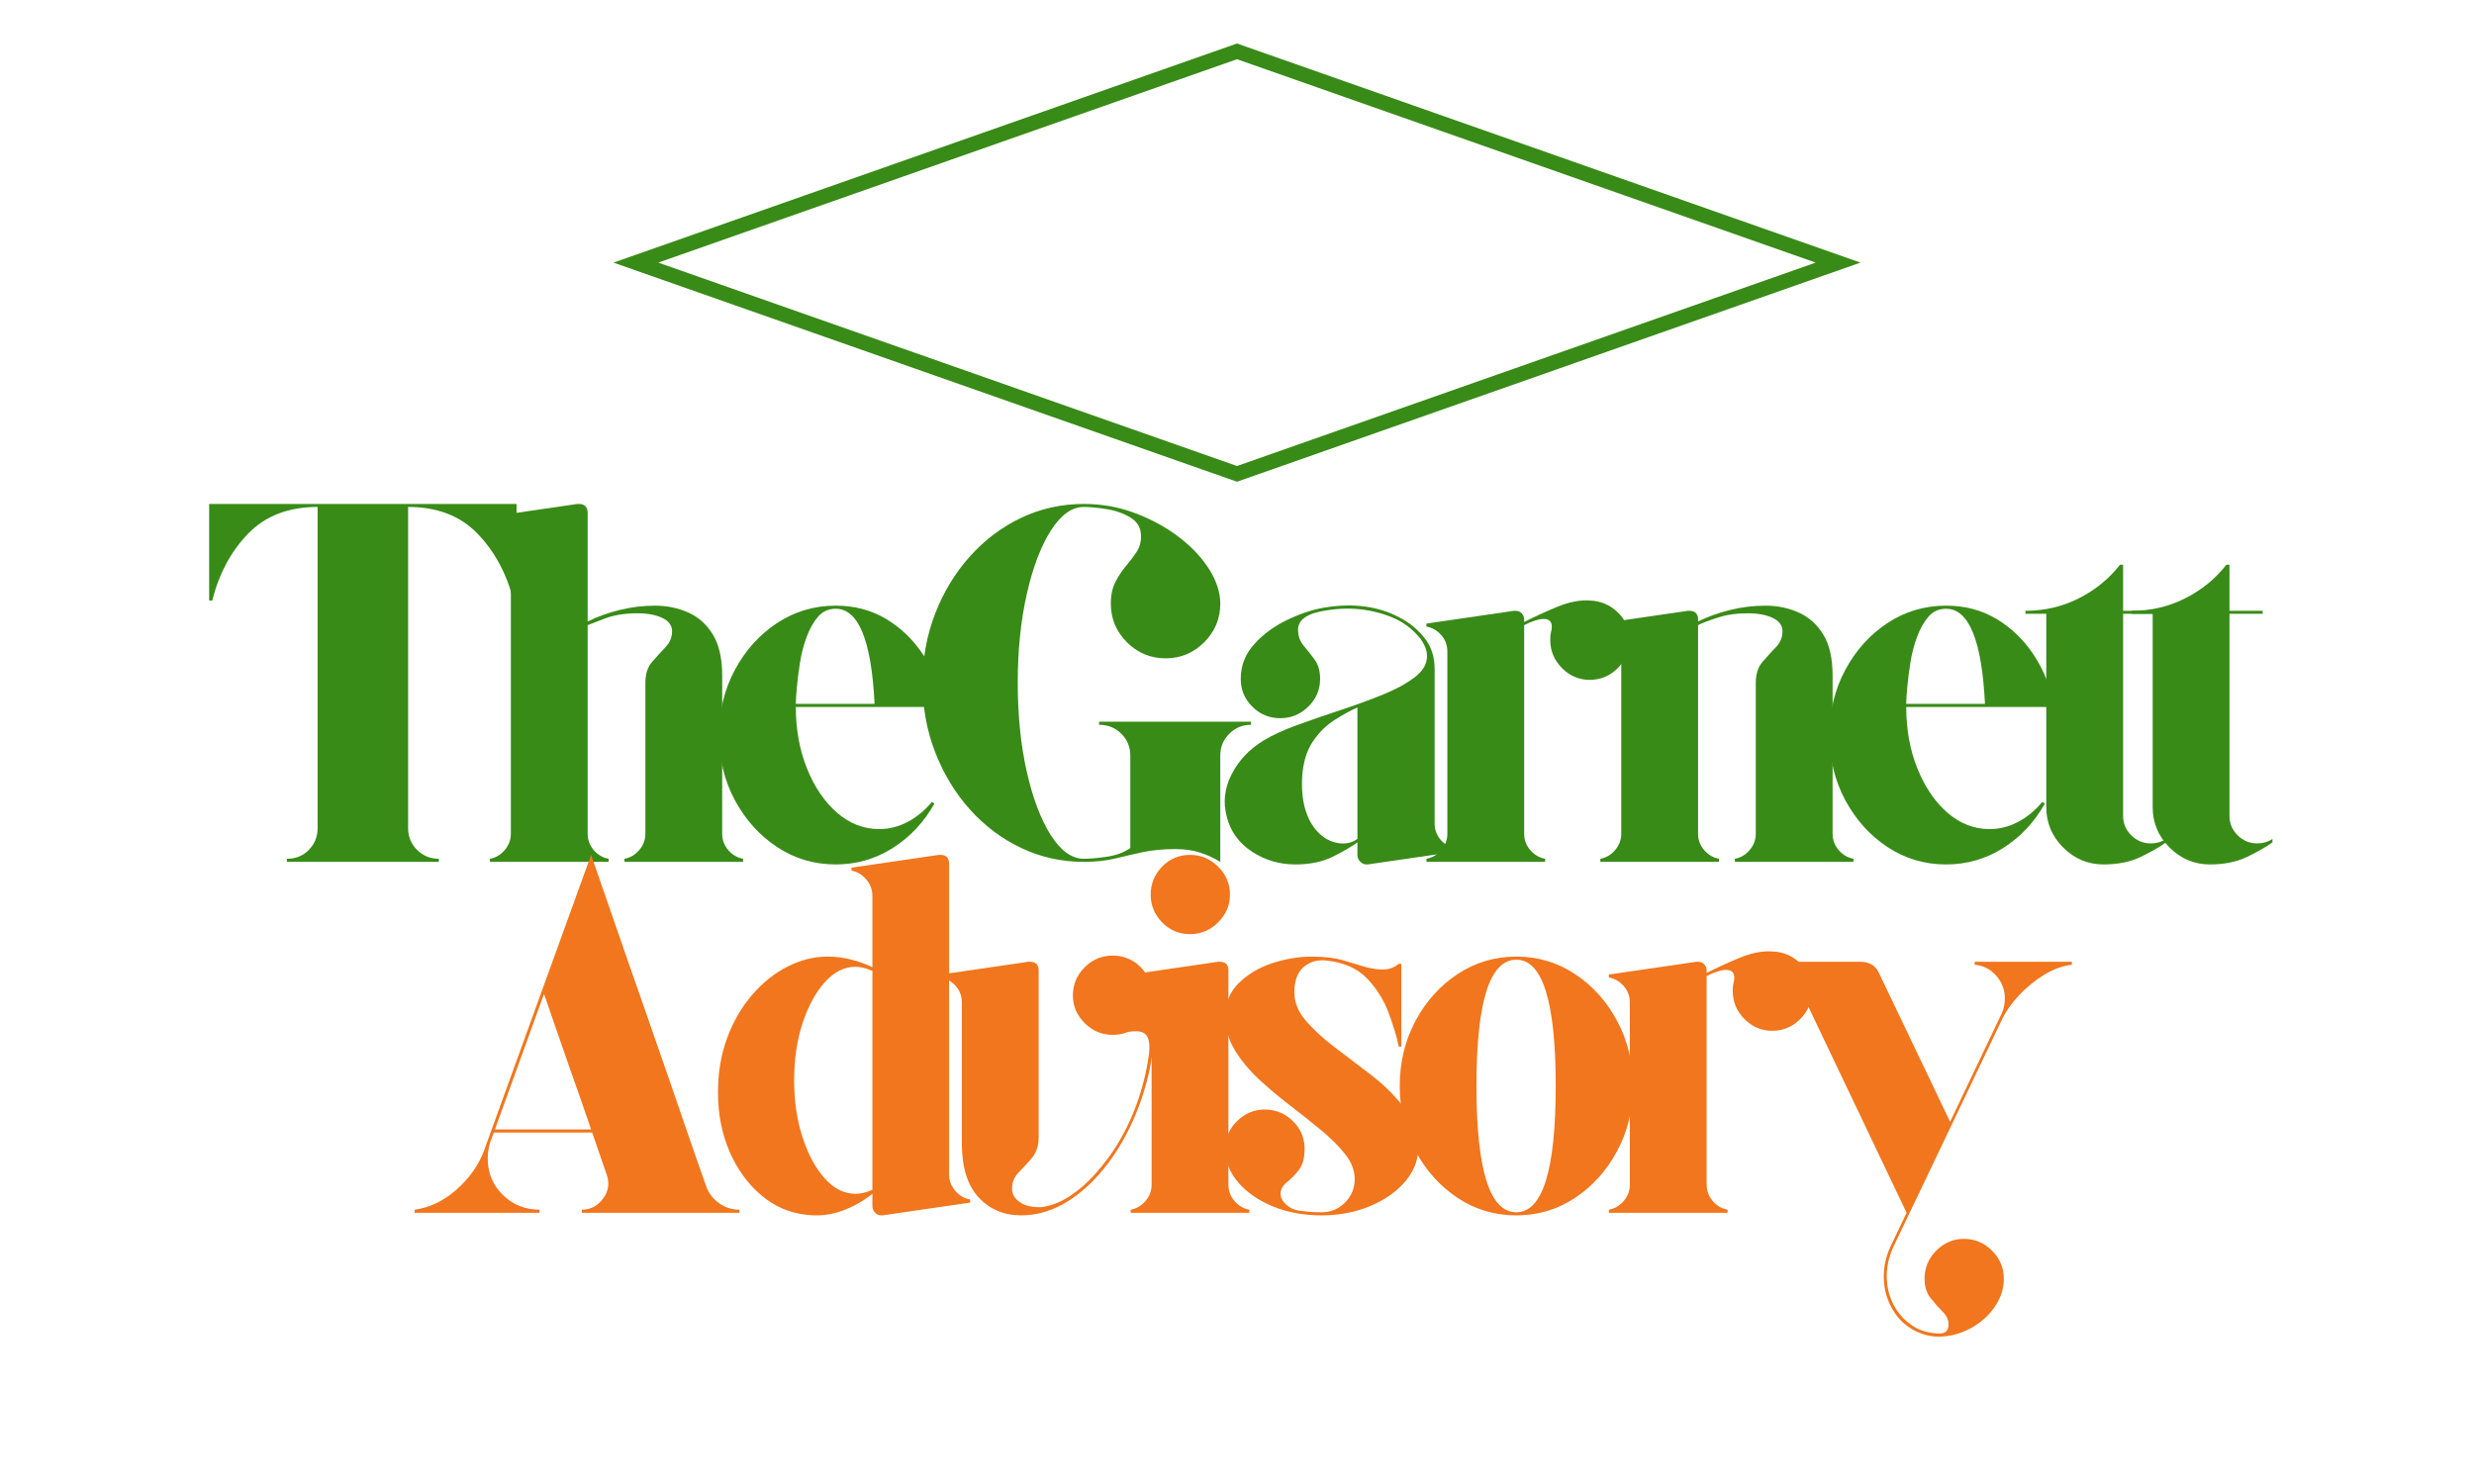 <svg xmlns="http://www.w3.org/2000/svg" xmlns:xlink="http://www.w3.org/1999/xlink" width="500" zoomAndPan="magnify" viewBox="0 0 375 225" height="300" preserveAspectRatio="xMidYMid meet" version="1.0"><defs><g/><clipPath id="c1b8954824"><path d="M 92.992 6.289 L 281.992 6.289 L 281.992 73.039 L 92.992 73.039 Z M 92.992 6.289 " clip-rule="nonzero"/></clipPath><clipPath id="b4b0102be0"><path d="M 92.992 39.816 L 187.5 6.594 L 282.004 39.816 L 187.5 73.039 Z M 92.992 39.816 " clip-rule="nonzero"/></clipPath></defs><rect x="-37.5" width="450" fill="#ffffff" y="-22.5" height="270" fill-opacity="1"/><rect x="-37.5" width="450" fill="#ffffff" y="-22.5" height="270" fill-opacity="1"/><g clip-path="url(#c1b8954824)"><g clip-path="url(#b4b0102be0)"><path stroke-linecap="butt" transform="matrix(0, -0.75, 0.75, 0, 92.992, 73.04)" fill="none" stroke-linejoin="miter" d="M 44.298 -0 L 88.595 126.01 L 44.298 252.015 L 0.001 126.01 Z M 44.298 -0 " stroke="#388b17" stroke-width="6" stroke-opacity="1" stroke-miterlimit="4"/></g></g><g fill="#388b17" fill-opacity="1"><g transform="translate(29.375, 130.672)"><g><path d="M 2.328 -54.266 L 48.922 -54.266 L 48.922 -39.625 L 48.453 -39.625 C 47.422 -43.707 45.598 -47.094 42.984 -49.781 C 40.379 -52.469 36.879 -53.812 32.484 -53.812 L 32.484 -5.109 C 32.484 -3.816 32.938 -2.719 33.844 -1.812 C 34.75 -0.914 35.848 -0.469 37.141 -0.469 L 37.141 0 L 14.109 0 L 14.109 -0.469 C 15.453 -0.469 16.562 -0.914 17.438 -1.812 C 18.32 -2.719 18.766 -3.816 18.766 -5.109 L 18.766 -53.812 C 14.367 -53.812 10.863 -52.469 8.25 -49.781 C 5.645 -47.094 3.828 -43.707 2.797 -39.625 L 2.328 -39.625 Z M 2.328 -54.266 "/></g></g></g><g fill="#388b17" fill-opacity="1"><g transform="translate(72.325, 130.672)"><g><path d="M 37.141 -4.266 C 37.141 -3.336 37.445 -2.508 38.062 -1.781 C 38.688 -1.062 39.438 -0.625 40.312 -0.469 L 40.312 0 L 22.328 0 L 22.328 -0.469 C 23.203 -0.625 23.945 -1.062 24.562 -1.781 C 25.188 -2.508 25.5 -3.336 25.5 -4.266 L 25.5 -27.141 C 25.5 -28.484 25.836 -29.539 26.516 -30.312 C 27.191 -31.094 27.863 -31.832 28.531 -32.531 C 29.207 -33.227 29.547 -34.039 29.547 -34.969 C 29.547 -35.844 29.051 -36.516 28.062 -36.984 C 27.082 -37.453 25.816 -37.688 24.266 -37.688 C 22.359 -37.688 20.691 -37.41 19.266 -36.859 C 17.848 -36.316 17.008 -35.992 16.75 -35.891 L 16.75 -4.266 C 16.75 -3.336 17.055 -2.508 17.672 -1.781 C 18.297 -1.062 19.047 -0.625 19.922 -0.469 L 19.922 0 L 1.938 0 L 1.938 -0.469 C 2.812 -0.625 3.555 -1.062 4.172 -1.781 C 4.797 -2.508 5.109 -3.336 5.109 -4.266 L 5.109 -48.062 C 5.109 -49 4.797 -49.828 4.172 -50.547 C 3.555 -51.273 2.812 -51.719 1.938 -51.875 L 1.938 -52.328 L 15.203 -54.266 C 15.254 -54.266 15.289 -54.266 15.312 -54.266 C 15.332 -54.266 15.367 -54.266 15.422 -54.266 C 16.305 -54.266 16.75 -53.801 16.75 -52.875 L 16.75 -36.438 C 18.195 -37.164 19.812 -37.75 21.594 -38.188 C 23.375 -38.625 25.164 -38.844 26.969 -38.844 C 28.781 -38.844 30.461 -38.492 32.016 -37.797 C 33.566 -37.098 34.805 -35.984 35.734 -34.453 C 36.672 -32.93 37.141 -30.852 37.141 -28.219 Z M 37.141 -4.266 "/></g></g></g><g fill="#388b17" fill-opacity="1"><g transform="translate(106.282, 130.672)"><g><path d="M 26.984 -4.969 C 28.484 -4.969 29.914 -5.328 31.281 -6.047 C 32.656 -6.773 33.883 -7.785 34.969 -9.078 L 35.359 -8.844 C 33.805 -6.051 31.711 -3.812 29.078 -2.125 C 26.441 -0.445 23.547 0.391 20.391 0.391 C 17.129 0.391 14.164 -0.488 11.5 -2.25 C 8.844 -4.008 6.711 -6.375 5.109 -9.344 C 3.516 -12.312 2.719 -15.609 2.719 -19.234 C 2.719 -22.848 3.516 -26.141 5.109 -29.109 C 6.711 -32.086 8.844 -34.453 11.5 -36.203 C 14.164 -37.961 17.129 -38.844 20.391 -38.844 C 23.234 -38.844 25.781 -38.172 28.031 -36.828 C 30.281 -35.484 32.164 -33.66 33.688 -31.359 C 35.207 -29.055 36.254 -26.43 36.828 -23.484 L 14.344 -23.484 C 14.344 -20.078 14.91 -16.961 16.047 -14.141 C 17.18 -11.328 18.703 -9.094 20.609 -7.438 C 22.523 -5.789 24.648 -4.969 26.984 -4.969 Z M 20.391 -38.375 C 19.305 -38.375 18.414 -37.973 17.719 -37.172 C 17.02 -36.367 16.438 -35.332 15.969 -34.062 C 15.508 -32.801 15.176 -31.5 14.969 -30.156 C 14.758 -28.812 14.602 -27.57 14.5 -26.438 C 14.395 -25.301 14.344 -24.473 14.344 -23.953 L 26.281 -23.953 C 25.812 -33.566 23.848 -38.375 20.391 -38.375 Z M 20.391 -38.375 "/></g></g></g><g fill="#388b17" fill-opacity="1"><g transform="translate(136.75, 130.672)"><g><path d="M 29.844 -21.25 L 52.875 -21.25 L 52.875 -20.781 C 51.582 -20.781 50.484 -20.328 49.578 -19.422 C 48.672 -18.516 48.219 -17.414 48.219 -16.125 L 48.219 0 C 47.289 -0.57 46.285 -1.035 45.203 -1.391 C 44.117 -1.754 42.852 -1.938 41.406 -1.938 C 39.539 -1.938 37.895 -1.781 36.469 -1.469 C 35.051 -1.164 33.645 -0.844 32.25 -0.5 C 30.852 -0.164 29.281 0 27.531 0 C 24.164 0 21.008 -0.695 18.062 -2.094 C 15.113 -3.488 12.516 -5.438 10.266 -7.938 C 8.023 -10.445 6.27 -13.344 5 -16.625 C 3.727 -19.906 3.094 -23.41 3.094 -27.141 C 3.094 -30.859 3.727 -34.359 5 -37.641 C 6.27 -40.922 8.023 -43.812 10.266 -46.312 C 12.516 -48.82 15.113 -50.773 18.062 -52.172 C 21.008 -53.566 24.164 -54.266 27.531 -54.266 C 30.312 -54.266 32.941 -53.785 35.422 -52.828 C 37.91 -51.879 40.125 -50.656 42.062 -49.156 C 44 -47.656 45.508 -46.023 46.594 -44.266 C 47.113 -43.441 47.516 -42.586 47.797 -41.703 C 48.078 -40.828 48.219 -39.977 48.219 -39.156 C 48.219 -36.875 47.406 -34.922 45.781 -33.297 C 44.156 -31.672 42.203 -30.859 39.922 -30.859 C 37.648 -30.859 35.695 -31.672 34.062 -33.297 C 32.438 -34.922 31.625 -36.875 31.625 -39.156 C 31.625 -40.445 31.859 -41.547 32.328 -42.453 C 32.797 -43.359 33.328 -44.16 33.922 -44.859 C 34.516 -45.555 35.039 -46.25 35.5 -46.938 C 35.969 -47.633 36.203 -48.453 36.203 -49.391 C 36.203 -50.629 35.66 -51.57 34.578 -52.219 C 33.492 -52.863 32.266 -53.289 30.891 -53.5 C 29.523 -53.707 28.406 -53.812 27.531 -53.812 C 25.719 -53.812 24.047 -52.609 22.516 -50.203 C 20.992 -47.797 19.781 -44.578 18.875 -40.547 C 17.969 -36.516 17.516 -32.047 17.516 -27.141 C 17.516 -22.223 17.969 -17.75 18.875 -13.719 C 19.781 -9.688 20.992 -6.469 22.516 -4.062 C 24.047 -1.664 25.719 -0.469 27.531 -0.469 C 28.406 -0.469 29.551 -0.566 30.969 -0.766 C 32.395 -0.973 33.598 -1.414 34.578 -2.094 L 34.578 -16.125 C 34.578 -17.414 34.125 -18.516 33.219 -19.422 C 32.312 -20.328 31.188 -20.781 29.844 -20.781 Z M 29.844 -21.25 "/></g></g></g><g fill="#388b17" fill-opacity="1"><g transform="translate(182.879, 130.672)"><g><path d="M 34.578 -5.812 C 34.578 -4.883 34.883 -4.055 35.5 -3.328 C 36.125 -2.609 36.875 -2.172 37.75 -2.016 L 37.75 -1.547 L 24.422 0.391 C 24.422 0.391 24.406 0.391 24.375 0.391 C 24.352 0.391 24.316 0.391 24.266 0.391 C 23.898 0.391 23.578 0.25 23.297 -0.031 C 23.016 -0.32 22.875 -0.648 22.875 -1.016 L 22.875 -2.953 C 21.938 -2.273 20.68 -1.547 19.109 -0.766 C 17.535 0.004 15.66 0.391 13.484 0.391 C 11.055 0.391 8.859 -0.254 6.891 -1.547 C 4.93 -2.836 3.664 -4.57 3.094 -6.75 C 2.477 -8.969 2.711 -11.133 3.797 -13.25 C 4.879 -15.375 6.484 -17.082 8.609 -18.375 C 9.953 -19.195 11.656 -19.984 13.719 -20.734 C 15.789 -21.484 17.961 -22.234 20.234 -22.984 C 22.504 -23.734 24.633 -24.508 26.625 -25.312 C 28.613 -26.113 30.242 -26.992 31.516 -27.953 C 32.785 -28.91 33.422 -29.984 33.422 -31.172 C 33.422 -32.203 32.969 -33.234 32.062 -34.266 C 31.156 -35.297 30.082 -36.125 28.844 -36.75 C 27.344 -37.469 25.688 -37.957 23.875 -38.219 C 22.07 -38.477 20.211 -38.453 18.297 -38.141 C 15.348 -37.734 13.875 -36.754 13.875 -35.203 C 13.875 -34.266 14.156 -33.457 14.719 -32.781 C 15.289 -32.113 15.848 -31.406 16.391 -30.656 C 16.941 -29.914 17.219 -28.945 17.219 -27.75 C 17.219 -26.102 16.617 -24.695 15.422 -23.531 C 14.234 -22.363 12.816 -21.781 11.172 -21.781 C 9.516 -21.781 8.102 -22.363 6.938 -23.531 C 5.77 -24.695 5.188 -26.102 5.188 -27.75 C 5.188 -29.77 5.883 -31.539 7.281 -33.062 C 8.676 -34.594 10.395 -35.832 12.438 -36.781 C 14.477 -37.738 16.406 -38.348 18.219 -38.609 C 22.352 -39.234 25.973 -38.742 29.078 -37.141 C 30.578 -36.41 31.867 -35.383 32.953 -34.062 C 34.035 -32.75 34.578 -31.141 34.578 -29.234 Z M 22.875 -3.484 L 22.875 -23.422 C 21.844 -22.953 20.691 -22.316 19.422 -21.516 C 18.148 -20.711 17.051 -19.625 16.125 -18.25 C 15.195 -16.883 14.656 -15.117 14.5 -12.953 C 14.395 -11.086 14.547 -9.441 14.953 -8.016 C 15.367 -6.598 15.992 -5.453 16.828 -4.578 C 17.703 -3.641 18.719 -3.066 19.875 -2.859 C 21.039 -2.66 22.039 -2.867 22.875 -3.484 Z M 22.875 -3.484 "/></g></g></g><g fill="#388b17" fill-opacity="1"><g transform="translate(214.277, 130.672)"><g><path d="M 26.672 -39.625 C 28.328 -39.57 29.75 -38.973 30.938 -37.828 C 32.125 -36.691 32.719 -35.301 32.719 -33.656 C 32.719 -32 32.125 -30.57 30.938 -29.375 C 29.75 -28.188 28.328 -27.594 26.672 -27.594 C 25.066 -27.594 23.672 -28.188 22.484 -29.375 C 21.297 -30.57 20.703 -32 20.703 -33.656 C 20.703 -34.164 20.738 -34.551 20.812 -34.812 C 20.895 -35.07 20.938 -35.359 20.938 -35.672 C 20.938 -36.441 20.52 -36.828 19.688 -36.828 C 18.969 -36.828 17.988 -36.516 16.75 -35.891 L 16.75 -4.266 C 16.75 -3.336 17.055 -2.508 17.672 -1.781 C 18.297 -1.062 19.047 -0.625 19.922 -0.469 L 19.922 0 L 1.938 0 L 1.938 -0.469 C 2.812 -0.625 3.555 -1.062 4.172 -1.781 C 4.797 -2.508 5.109 -3.336 5.109 -4.266 L 5.109 -31.859 C 5.109 -32.848 4.797 -33.691 4.172 -34.391 C 3.555 -35.086 2.812 -35.516 1.938 -35.672 L 1.938 -36.125 L 15.203 -38.062 C 15.254 -38.062 15.289 -38.062 15.312 -38.062 C 15.332 -38.062 15.367 -38.062 15.422 -38.062 C 15.836 -38.062 16.16 -37.93 16.391 -37.672 C 16.629 -37.422 16.75 -37.113 16.75 -36.75 L 16.75 -36.359 C 18.145 -37.086 19.77 -37.836 21.625 -38.609 C 23.488 -39.391 25.172 -39.727 26.672 -39.625 Z M 26.672 -39.625 "/></g></g></g><g fill="#388b17" fill-opacity="1"><g transform="translate(240.636, 130.672)"><g><path d="M 37.141 -4.266 C 37.141 -3.336 37.445 -2.508 38.062 -1.781 C 38.688 -1.062 39.438 -0.625 40.312 -0.469 L 40.312 0 L 22.328 0 L 22.328 -0.469 C 23.203 -0.625 23.945 -1.062 24.562 -1.781 C 25.188 -2.508 25.5 -3.336 25.5 -4.266 L 25.5 -27.141 C 25.5 -28.484 25.836 -29.539 26.516 -30.312 C 27.191 -31.094 27.863 -31.832 28.531 -32.531 C 29.207 -33.227 29.547 -34.039 29.547 -34.969 C 29.547 -35.844 29.051 -36.516 28.062 -36.984 C 27.082 -37.453 25.816 -37.688 24.266 -37.688 C 22.555 -37.688 21.031 -37.461 19.688 -37.016 C 18.344 -36.578 17.363 -36.203 16.75 -35.891 L 16.75 -4.266 C 16.75 -3.336 17.055 -2.508 17.672 -1.781 C 18.297 -1.062 19.047 -0.625 19.922 -0.469 L 19.922 0 L 1.938 0 L 1.938 -0.469 C 2.812 -0.625 3.555 -1.062 4.172 -1.781 C 4.797 -2.508 5.109 -3.336 5.109 -4.266 L 5.109 -31.859 C 5.109 -32.848 4.797 -33.691 4.172 -34.391 C 3.555 -35.086 2.812 -35.516 1.938 -35.672 L 1.938 -36.125 L 15.203 -38.062 C 15.254 -38.062 15.289 -38.062 15.312 -38.062 C 15.332 -38.062 15.367 -38.062 15.422 -38.062 C 16.305 -38.062 16.75 -37.625 16.75 -36.75 L 16.75 -36.438 C 18.195 -37.164 19.812 -37.75 21.594 -38.188 C 23.375 -38.625 25.164 -38.844 26.969 -38.844 C 28.781 -38.844 30.461 -38.492 32.016 -37.797 C 33.566 -37.098 34.805 -35.984 35.734 -34.453 C 36.672 -32.93 37.141 -30.852 37.141 -28.219 Z M 37.141 -4.266 "/></g></g></g><g fill="#388b17" fill-opacity="1"><g transform="translate(274.593, 130.672)"><g><path d="M 26.984 -4.969 C 28.484 -4.969 29.914 -5.328 31.281 -6.047 C 32.656 -6.773 33.883 -7.785 34.969 -9.078 L 35.359 -8.844 C 33.805 -6.051 31.711 -3.812 29.078 -2.125 C 26.441 -0.445 23.547 0.391 20.391 0.391 C 17.129 0.391 14.164 -0.488 11.5 -2.25 C 8.844 -4.008 6.711 -6.375 5.109 -9.344 C 3.516 -12.312 2.719 -15.609 2.719 -19.234 C 2.719 -22.848 3.516 -26.141 5.109 -29.109 C 6.711 -32.086 8.844 -34.453 11.5 -36.203 C 14.164 -37.961 17.129 -38.844 20.391 -38.844 C 23.234 -38.844 25.781 -38.172 28.031 -36.828 C 30.281 -35.484 32.164 -33.66 33.688 -31.359 C 35.207 -29.055 36.254 -26.43 36.828 -23.484 L 14.344 -23.484 C 14.344 -20.078 14.91 -16.961 16.047 -14.141 C 17.18 -11.328 18.703 -9.094 20.609 -7.438 C 22.523 -5.789 24.648 -4.969 26.984 -4.969 Z M 20.391 -38.375 C 19.305 -38.375 18.414 -37.973 17.719 -37.172 C 17.02 -36.367 16.438 -35.332 15.969 -34.062 C 15.508 -32.801 15.176 -31.5 14.969 -30.156 C 14.758 -28.812 14.602 -27.57 14.5 -26.438 C 14.395 -25.301 14.344 -24.473 14.344 -23.953 L 26.281 -23.953 C 25.812 -33.566 23.848 -38.375 20.391 -38.375 Z M 20.391 -38.375 "/></g></g></g><g fill="#388b17" fill-opacity="1"><g transform="translate(305.061, 130.672)"><g><path d="M 20.938 -2.797 C 21.812 -2.797 22.586 -3.023 23.266 -3.484 L 23.266 -2.953 C 22.328 -2.273 21.055 -1.547 19.453 -0.766 C 17.859 0.004 15.973 0.391 13.797 0.391 C 11.422 0.391 9.379 -0.461 7.672 -2.172 C 5.961 -3.879 5.109 -5.922 5.109 -8.297 L 5.109 -37.609 L 1.938 -37.609 L 1.938 -38.062 C 4.832 -38.062 7.531 -38.691 10.031 -39.953 C 12.539 -41.223 14.625 -42.922 16.281 -45.047 L 16.75 -45.047 L 16.75 -38.062 L 21.781 -38.062 L 21.781 -37.609 L 16.75 -37.609 L 16.75 -6.984 C 16.75 -5.836 17.16 -4.852 17.984 -4.031 C 18.816 -3.207 19.801 -2.797 20.938 -2.797 Z M 20.938 -2.797 "/></g></g></g><g fill="#388b17" fill-opacity="1"><g transform="translate(321.186, 130.672)"><g><path d="M 20.938 -2.797 C 21.812 -2.797 22.586 -3.023 23.266 -3.484 L 23.266 -2.953 C 22.328 -2.273 21.055 -1.547 19.453 -0.766 C 17.859 0.004 15.973 0.391 13.797 0.391 C 11.422 0.391 9.379 -0.461 7.672 -2.172 C 5.961 -3.879 5.109 -5.922 5.109 -8.297 L 5.109 -37.609 L 1.938 -37.609 L 1.938 -38.062 C 4.832 -38.062 7.531 -38.691 10.031 -39.953 C 12.539 -41.223 14.625 -42.922 16.281 -45.047 L 16.75 -45.047 L 16.75 -38.062 L 21.781 -38.062 L 21.781 -37.609 L 16.75 -37.609 L 16.75 -6.984 C 16.75 -5.836 17.16 -4.852 17.984 -4.031 C 18.816 -3.207 19.801 -2.797 20.938 -2.797 Z M 20.938 -2.797 "/></g></g></g><g fill="#f1761d" fill-opacity="1"><g transform="translate(60.522, 183.88)"><g><path d="M 46.516 -4.031 C 46.879 -3 47.523 -2.145 48.453 -1.469 C 49.391 -0.801 50.426 -0.469 51.562 -0.469 L 51.562 0 L 27.672 0 L 27.672 -0.469 C 28.961 -0.469 30.02 -1.008 30.844 -2.094 C 31.676 -3.176 31.891 -4.363 31.484 -5.656 L 29.234 -12.172 L 14.344 -12.172 L 13.797 -10.781 C 13.535 -9.895 13.406 -9.039 13.406 -8.219 C 13.406 -6.051 14.164 -4.219 15.688 -2.719 C 17.219 -1.219 19.07 -0.469 21.25 -0.469 L 21.25 0 L 2.328 0 L 2.328 -0.469 C 4.598 -0.781 6.703 -1.785 8.641 -3.484 C 10.578 -5.191 11.961 -7.129 12.797 -9.297 L 29.078 -54.266 C 30.629 -49.828 31.973 -45.953 33.109 -42.641 C 34.242 -39.336 35.266 -36.406 36.172 -33.844 C 37.078 -31.281 37.906 -28.898 38.656 -26.703 C 39.406 -24.516 40.164 -22.32 40.938 -20.125 C 41.707 -17.926 42.531 -15.535 43.406 -12.953 C 44.289 -10.367 45.328 -7.395 46.516 -4.031 Z M 14.5 -12.641 L 29.078 -12.641 C 28.453 -14.441 27.895 -16.051 27.406 -17.469 C 26.914 -18.895 26.41 -20.332 25.891 -21.781 C 25.379 -23.227 24.812 -24.859 24.188 -26.672 C 23.57 -28.484 22.82 -30.656 21.938 -33.188 Z M 14.5 -12.641 "/></g></g></g><g fill="#f1761d" fill-opacity="1"><g transform="translate(106.109, 183.88)"><g><path d="M 37.75 -5.812 C 37.75 -4.883 38.062 -4.055 38.688 -3.328 C 39.312 -2.609 40.062 -2.172 40.938 -2.016 L 40.938 -1.547 L 27.672 0.391 C 27.617 0.391 27.582 0.391 27.562 0.391 C 27.539 0.391 27.504 0.391 27.453 0.391 C 27.086 0.391 26.773 0.25 26.516 -0.031 C 26.254 -0.32 26.125 -0.648 26.125 -1.016 L 26.125 -2.875 C 24.676 -1.727 23.113 -0.859 21.438 -0.266 C 19.758 0.328 18.016 0.52 16.203 0.312 C 13.617 0.051 11.305 -0.941 9.266 -2.672 C 7.223 -4.398 5.617 -6.617 4.453 -9.328 C 3.297 -12.047 2.719 -15.008 2.719 -18.219 C 2.719 -21.27 3.191 -24.062 4.141 -26.594 C 5.098 -29.125 6.379 -31.305 7.984 -33.141 C 9.586 -34.973 11.367 -36.379 13.328 -37.359 C 15.297 -38.348 17.289 -38.844 19.312 -38.844 C 20.656 -38.844 21.93 -38.672 23.141 -38.328 C 24.359 -37.992 25.352 -37.625 26.125 -37.219 L 26.125 -48.062 C 26.125 -49 25.812 -49.828 25.188 -50.547 C 24.57 -51.273 23.828 -51.719 22.953 -51.875 L 22.953 -52.328 L 36.203 -54.266 C 36.254 -54.266 36.289 -54.266 36.312 -54.266 C 36.344 -54.266 36.383 -54.266 36.438 -54.266 C 37.312 -54.266 37.75 -53.801 37.75 -52.875 Z M 23.562 -2.875 C 24.344 -2.875 25.195 -3.078 26.125 -3.484 L 26.125 -36.672 C 25.195 -37.086 24.344 -37.297 23.562 -37.297 C 21.863 -37.297 20.316 -36.52 18.922 -34.969 C 17.523 -33.414 16.398 -31.348 15.547 -28.766 C 14.691 -26.18 14.266 -23.285 14.266 -20.078 C 14.266 -16.922 14.691 -14.035 15.547 -11.422 C 16.398 -8.816 17.523 -6.738 18.922 -5.188 C 20.316 -3.645 21.863 -2.875 23.562 -2.875 Z M 23.562 -2.875 "/></g></g></g><g fill="#f1761d" fill-opacity="1"><g transform="translate(140.686, 183.88)"><g><path d="M 33.344 -35.594 C 33.801 -34.656 34.082 -33.629 34.188 -32.516 C 34.289 -31.41 34.344 -30.395 34.344 -29.469 C 34.344 -25.531 33.773 -21.766 32.641 -18.172 C 31.504 -14.586 29.977 -11.398 28.062 -8.609 C 26.156 -5.816 24 -3.617 21.594 -2.016 C 19.188 -0.41 16.691 0.391 14.109 0.391 C 11.473 0.391 9.312 -0.523 7.625 -2.359 C 5.945 -4.191 5.109 -6.922 5.109 -10.547 L 5.109 -31.859 C 5.109 -32.848 4.797 -33.691 4.172 -34.391 C 3.555 -35.086 2.812 -35.516 1.938 -35.672 L 1.938 -36.125 L 15.203 -38.062 C 15.254 -38.062 15.289 -38.062 15.312 -38.062 C 15.332 -38.062 15.367 -38.062 15.422 -38.062 C 16.305 -38.062 16.75 -37.625 16.75 -36.75 L 16.75 -11.469 C 16.75 -10.176 16.41 -9.129 15.734 -8.328 C 15.066 -7.535 14.395 -6.801 13.719 -6.125 C 13.051 -5.445 12.719 -4.617 12.719 -3.641 C 12.719 -2.816 13.117 -2.133 13.922 -1.594 C 14.723 -1.051 15.82 -0.805 17.219 -0.859 C 17.988 -0.961 18.801 -1.191 19.656 -1.547 C 20.508 -1.91 21.242 -2.328 21.859 -2.797 C 22.898 -3.516 23.91 -4.391 24.891 -5.422 C 25.867 -6.461 26.797 -7.602 27.672 -8.844 C 29.117 -10.906 30.32 -13.164 31.281 -15.625 C 32.238 -18.082 32.926 -20.602 33.344 -23.188 C 33.594 -24.477 33.602 -25.523 33.375 -26.328 C 33.145 -27.129 32.516 -27.531 31.484 -27.531 C 30.805 -27.531 30.234 -27.438 29.766 -27.25 C 29.305 -27.07 28.711 -26.984 27.984 -26.984 C 26.328 -26.984 24.906 -27.578 23.719 -28.766 C 22.531 -29.953 21.938 -31.348 21.938 -32.953 C 21.938 -34.609 22.531 -36.031 23.719 -37.219 C 24.906 -38.406 26.328 -39 27.984 -39 C 29.172 -39 30.242 -38.688 31.203 -38.062 C 32.16 -37.445 32.875 -36.625 33.344 -35.594 Z M 33.344 -35.594 "/></g></g></g><g fill="#f1761d" fill-opacity="1"><g transform="translate(169.448, 183.88)"><g><path d="M 5.109 -4.266 L 5.109 -31.859 C 5.109 -32.848 4.797 -33.691 4.172 -34.391 C 3.555 -35.086 2.812 -35.516 1.938 -35.672 L 1.938 -36.125 L 15.203 -38.062 C 15.254 -38.062 15.289 -38.062 15.312 -38.062 C 15.332 -38.062 15.367 -38.062 15.422 -38.062 C 16.305 -38.062 16.75 -37.625 16.75 -36.75 L 16.75 -4.266 C 16.75 -3.336 17.055 -2.508 17.672 -1.781 C 18.297 -1.062 19.047 -0.625 19.922 -0.469 L 19.922 0 L 1.938 0 L 1.938 -0.469 C 2.812 -0.625 3.555 -1.062 4.172 -1.781 C 4.797 -2.508 5.109 -3.336 5.109 -4.266 Z M 16.984 -48.219 C 16.984 -46.625 16.383 -45.227 15.188 -44.031 C 14 -42.844 12.582 -42.25 10.938 -42.25 C 9.281 -42.25 7.867 -42.844 6.703 -44.031 C 5.547 -45.227 4.969 -46.625 4.969 -48.219 C 4.969 -49.875 5.547 -51.297 6.703 -52.484 C 7.867 -53.672 9.281 -54.266 10.938 -54.266 C 12.582 -54.266 14 -53.672 15.188 -52.484 C 16.383 -51.297 16.984 -49.875 16.984 -48.219 Z M 16.984 -48.219 "/></g></g></g><g fill="#f1761d" fill-opacity="1"><g transform="translate(183.014, 183.88)"><g><path d="M 31.938 -10.469 C 32.094 -8.445 31.5 -6.609 30.156 -4.953 C 28.812 -3.305 27.004 -2.004 24.734 -1.047 C 22.461 -0.086 19.984 0.391 17.297 0.391 C 14.648 0.391 12.227 -0.047 10.031 -0.922 C 7.844 -1.805 6.078 -3.008 4.734 -4.531 C 3.391 -6.062 2.719 -7.781 2.719 -9.688 C 2.719 -11.344 3.312 -12.75 4.5 -13.906 C 5.688 -15.07 7.082 -15.656 8.688 -15.656 C 10.344 -15.656 11.766 -15.07 12.953 -13.906 C 14.141 -12.75 14.734 -11.344 14.734 -9.688 C 14.734 -8.289 14.438 -7.219 13.844 -6.469 C 13.25 -5.719 12.641 -5.098 12.016 -4.609 C 11.398 -4.117 11.094 -3.539 11.094 -2.875 C 11.094 -2.301 11.375 -1.754 11.938 -1.234 C 12.508 -0.723 13.18 -0.414 13.953 -0.312 C 14.473 -0.258 14.961 -0.207 15.422 -0.156 C 15.891 -0.102 16.516 -0.078 17.297 -0.078 C 18.691 -0.078 19.879 -0.566 20.859 -1.547 C 21.836 -2.535 22.328 -3.723 22.328 -5.109 C 22.328 -6.41 21.848 -7.664 20.891 -8.875 C 19.93 -10.094 18.719 -11.305 17.25 -12.516 C 15.781 -13.734 14.203 -14.988 12.516 -16.281 C 10.836 -17.57 9.258 -18.898 7.781 -20.266 C 6.312 -21.641 5.098 -23.113 4.141 -24.688 C 3.191 -26.27 2.719 -27.961 2.719 -29.766 C 2.719 -31.836 3.414 -33.547 4.812 -34.891 C 6.207 -36.234 7.91 -37.227 9.922 -37.875 C 11.941 -38.52 13.906 -38.844 15.812 -38.844 C 17.676 -38.844 19.238 -38.66 20.5 -38.297 C 21.77 -37.93 22.91 -37.594 23.922 -37.281 C 24.93 -36.977 25.977 -36.852 27.062 -36.906 C 27.469 -36.957 27.836 -37.062 28.172 -37.219 C 28.516 -37.375 28.789 -37.551 29 -37.75 L 29.391 -37.75 L 29.391 -25.203 C 29.391 -25.203 29.348 -25.203 29.266 -25.203 C 29.191 -25.203 29.102 -25.203 29 -25.203 C 28.688 -26.754 28.164 -28.484 27.438 -30.391 C 26.719 -32.305 25.645 -34.008 24.219 -35.5 C 22.801 -37 20.828 -37.906 18.297 -38.219 C 16.953 -38.426 15.785 -38.164 14.797 -37.438 C 13.816 -36.719 13.281 -35.531 13.188 -33.875 C 13.082 -32.227 13.609 -30.707 14.766 -29.312 C 15.93 -27.914 17.414 -26.531 19.219 -25.156 C 21.031 -23.789 22.879 -22.383 24.766 -20.938 C 26.648 -19.488 28.266 -17.91 29.609 -16.203 C 30.953 -14.492 31.727 -12.582 31.938 -10.469 Z M 31.938 -10.469 "/></g></g></g><g fill="#f1761d" fill-opacity="1"><g transform="translate(209.451, 183.88)"><g><path d="M 20.391 -38.844 C 23.648 -38.844 26.609 -37.961 29.266 -36.203 C 31.93 -34.453 34.062 -32.086 35.656 -29.109 C 37.258 -26.141 38.062 -22.848 38.062 -19.234 C 38.062 -15.609 37.258 -12.312 35.656 -9.344 C 34.062 -6.375 31.93 -4.008 29.266 -2.25 C 26.609 -0.488 23.648 0.391 20.391 0.391 C 17.129 0.391 14.164 -0.488 11.5 -2.25 C 8.844 -4.008 6.711 -6.375 5.109 -9.344 C 3.516 -12.312 2.719 -15.609 2.719 -19.234 C 2.719 -22.848 3.516 -26.141 5.109 -29.109 C 6.711 -32.086 8.844 -34.453 11.5 -36.203 C 14.164 -37.961 17.129 -38.844 20.391 -38.844 Z M 20.391 -0.078 C 24.367 -0.078 26.359 -6.461 26.359 -19.234 C 26.359 -31.992 24.367 -38.375 20.391 -38.375 C 16.359 -38.375 14.344 -31.992 14.344 -19.234 C 14.344 -6.461 16.359 -0.078 20.391 -0.078 Z M 20.391 -0.078 "/></g></g></g><g fill="#f1761d" fill-opacity="1"><g transform="translate(241.935, 183.88)"><g><path d="M 26.672 -39.625 C 28.328 -39.57 29.75 -38.973 30.938 -37.828 C 32.125 -36.691 32.719 -35.301 32.719 -33.656 C 32.719 -32 32.125 -30.57 30.938 -29.375 C 29.75 -28.188 28.328 -27.594 26.672 -27.594 C 25.066 -27.594 23.672 -28.188 22.484 -29.375 C 21.297 -30.57 20.703 -32 20.703 -33.656 C 20.703 -34.164 20.738 -34.551 20.812 -34.812 C 20.895 -35.07 20.938 -35.359 20.938 -35.672 C 20.938 -36.441 20.52 -36.828 19.688 -36.828 C 18.969 -36.828 17.988 -36.516 16.75 -35.891 L 16.75 -4.266 C 16.75 -3.336 17.055 -2.508 17.672 -1.781 C 18.297 -1.062 19.047 -0.625 19.922 -0.469 L 19.922 0 L 1.938 0 L 1.938 -0.469 C 2.812 -0.625 3.555 -1.062 4.172 -1.781 C 4.797 -2.508 5.109 -3.336 5.109 -4.266 L 5.109 -31.859 C 5.109 -32.848 4.797 -33.691 4.172 -34.391 C 3.555 -35.086 2.812 -35.516 1.938 -35.672 L 1.938 -36.125 L 15.203 -38.062 C 15.254 -38.062 15.289 -38.062 15.312 -38.062 C 15.332 -38.062 15.367 -38.062 15.422 -38.062 C 15.836 -38.062 16.16 -37.93 16.391 -37.672 C 16.629 -37.422 16.75 -37.113 16.75 -36.75 L 16.75 -36.359 C 18.145 -37.086 19.77 -37.836 21.625 -38.609 C 23.488 -39.391 25.172 -39.727 26.672 -39.625 Z M 26.672 -39.625 "/></g></g></g><g fill="#f1761d" fill-opacity="1"><g transform="translate(268.293, 183.88)"><g><path d="M 31.016 -38.062 L 45.75 -38.062 L 45.75 -37.609 C 44.352 -37.453 42.957 -36.945 41.562 -36.094 C 40.164 -35.238 38.895 -34.203 37.75 -32.984 C 36.613 -31.773 35.738 -30.523 35.125 -29.234 L 18.688 5.188 C 17.957 6.789 17.629 8.422 17.703 10.078 C 17.785 11.734 18.238 13.219 19.062 14.531 C 19.895 15.852 21.008 16.875 22.406 17.594 C 23.438 18.062 24.547 18.297 25.734 18.297 C 26.617 18.297 27.062 17.832 27.062 16.906 C 27.062 16.227 26.766 15.594 26.172 15 C 25.578 14.406 24.969 13.719 24.344 12.938 C 23.727 12.164 23.422 11.188 23.422 10 C 23.422 8.344 24.016 6.922 25.203 5.734 C 26.391 4.547 27.785 3.953 29.391 3.953 C 31.035 3.953 32.453 4.547 33.641 5.734 C 34.836 6.922 35.438 8.344 35.438 10 C 35.438 11.445 35.02 12.801 34.188 14.062 C 33.363 15.332 32.281 16.379 30.938 17.203 C 29.594 18.035 28.145 18.539 26.594 18.719 C 25.039 18.906 23.566 18.66 22.172 17.984 C 20.672 17.266 19.492 16.191 18.641 14.766 C 17.785 13.348 17.32 11.785 17.25 10.078 C 17.176 8.367 17.523 6.691 18.297 5.047 L 20.703 0 L 4.188 -34.656 C 3.82 -35.375 3.273 -36.031 2.547 -36.625 C 1.828 -37.227 1.109 -37.555 0.391 -37.609 L 0.391 -38.062 L 13.641 -38.062 C 14.984 -38.062 15.914 -37.547 16.438 -36.516 L 27.297 -13.797 L 35.125 -30.234 C 35.438 -30.961 35.594 -31.711 35.594 -32.484 C 35.594 -33.828 35.148 -34.988 34.266 -35.969 C 33.391 -36.957 32.305 -37.504 31.016 -37.609 Z M 31.016 -38.062 "/></g></g></g></svg>
